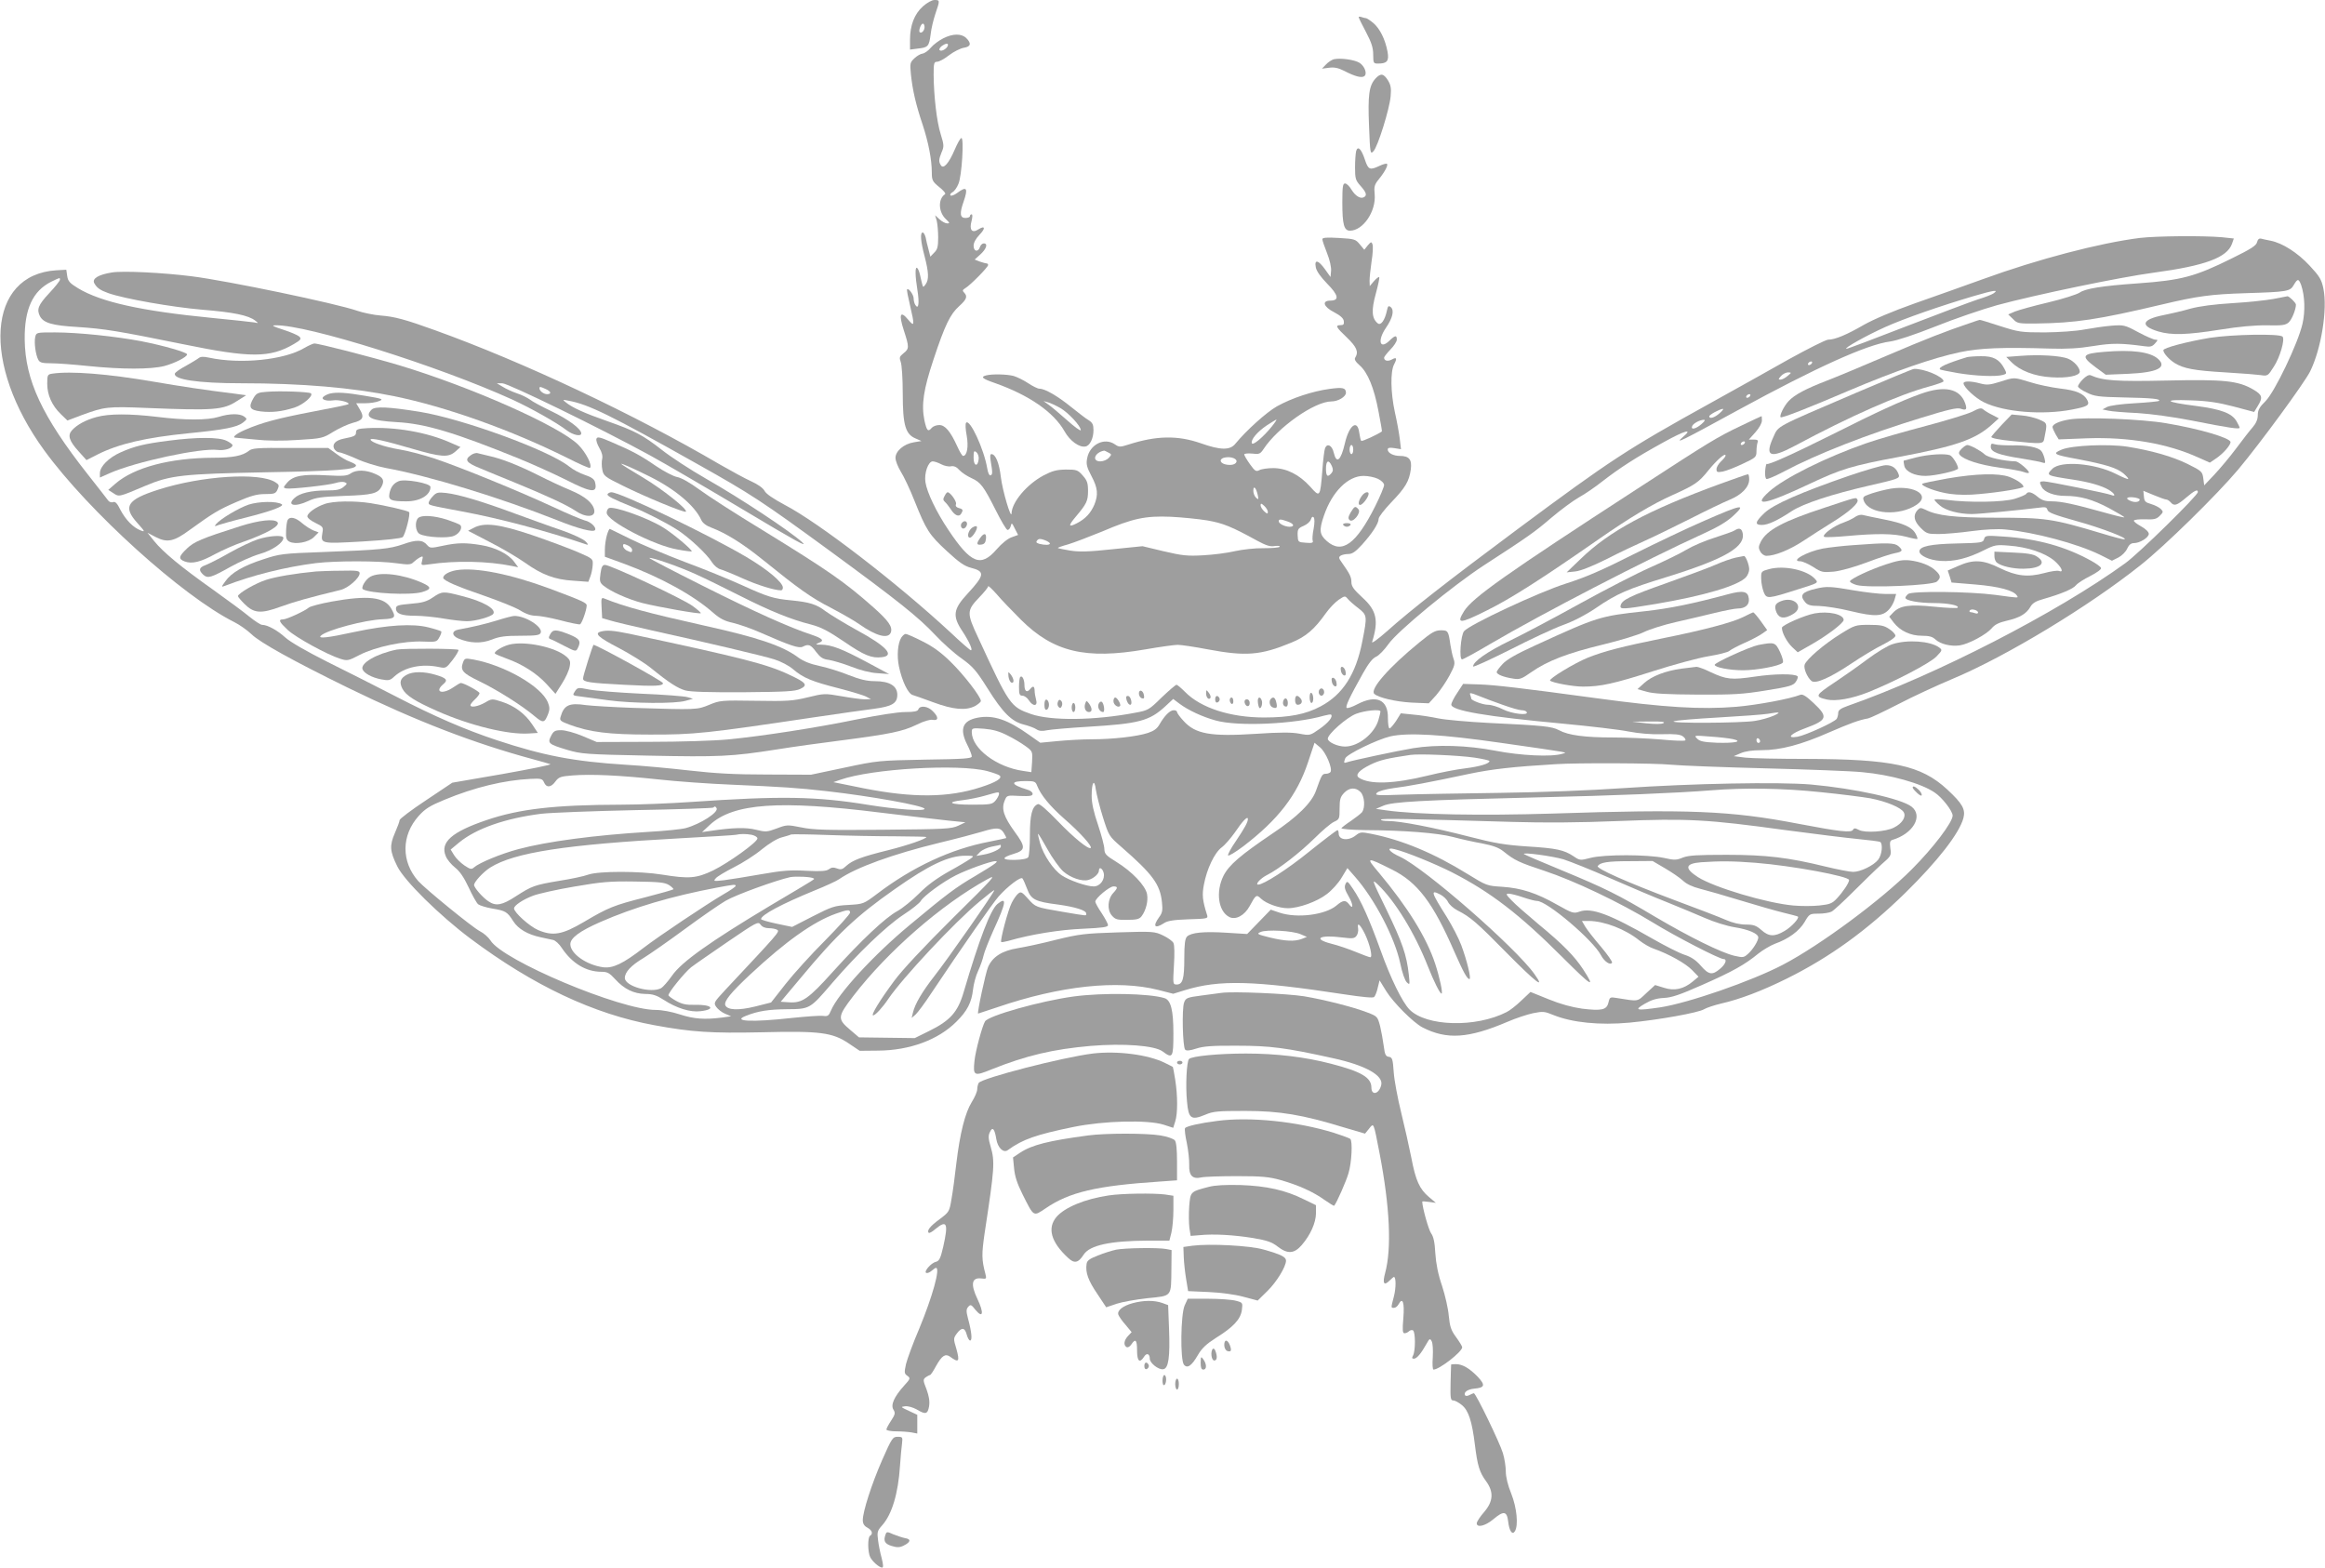 <?xml version="1.0" standalone="no"?>
<!DOCTYPE svg PUBLIC "-//W3C//DTD SVG 20010904//EN"
 "http://www.w3.org/TR/2001/REC-SVG-20010904/DTD/svg10.dtd">
<svg version="1.0" xmlns="http://www.w3.org/2000/svg"
 width="1280pt" height="863pt" viewBox="0 0 1280 863"
 preserveAspectRatio="xMidYMid meet">
<g transform="translate(0,863) scale(0.1,-0.1)"
fill="#9e9e9e" stroke="none">
<path d="M5081 8595 c-47 -42 -71 -105 -71 -183 l0 -55 46 6 c54 6 59 12 68
81 3 29 15 78 26 111 25 73 25 75 -5 75 -15 0 -41 -15 -64 -35z m9 -114 c0
-20 -17 -37 -27 -28 -7 8 7 47 18 47 5 0 9 -9 9 -19z"/>
<path d="M7480 8536 c0 -4 18 -41 40 -82 31 -59 40 -87 40 -125 0 -46 2 -49
26 -49 51 0 62 14 53 65 -13 69 -42 127 -78 158 -18 15 -36 27 -41 27 -5 0
-15 3 -24 6 -9 3 -16 3 -16 0z"/>
<path d="M5193 8419 c-24 -12 -55 -35 -69 -52 -14 -17 -35 -31 -45 -32 -11 -1
-31 -13 -45 -26 -24 -23 -25 -28 -19 -89 9 -86 27 -165 64 -275 32 -97 51
-193 51 -266 0 -41 4 -49 41 -79 23 -18 37 -35 32 -39 -40 -26 -37 -99 5 -138
21 -20 22 -23 7 -23 -10 0 -29 10 -43 23 l-24 22 9 -30 c4 -16 8 -58 8 -92 0
-51 -4 -67 -22 -84 l-21 -22 -10 39 c-6 21 -13 51 -16 67 -4 15 -11 27 -16 27
-15 0 -12 -48 10 -130 23 -89 25 -129 6 -155 -13 -18 -14 -18 -19 1 -3 10 -8
34 -12 51 -4 18 -11 35 -16 38 -12 8 -11 -44 2 -124 11 -69 6 -107 -11 -81 -6
8 -10 25 -10 37 0 20 -28 59 -36 50 -3 -2 5 -42 16 -88 26 -111 25 -121 -10
-79 -44 53 -53 30 -24 -59 30 -92 30 -101 -2 -126 -22 -18 -24 -23 -15 -48 6
-16 11 -94 11 -175 0 -172 15 -223 71 -246 l32 -14 -42 -7 c-55 -9 -101 -48
-101 -86 0 -15 13 -49 29 -75 16 -25 51 -98 76 -162 64 -160 80 -186 179 -277
66 -61 96 -82 132 -91 78 -20 75 -40 -18 -141 -81 -87 -86 -124 -29 -209 38
-58 58 -104 46 -104 -4 0 -55 44 -113 99 -296 274 -725 604 -911 701 -63 34
-104 61 -112 78 -9 16 -37 36 -75 53 -33 15 -110 57 -171 92 -473 277 -1082
564 -1568 739 -166 60 -223 75 -300 81 -38 3 -96 15 -128 26 -114 40 -713 165
-912 190 -157 20 -379 31 -439 21 -75 -12 -110 -34 -97 -59 14 -26 33 -39 78
-55 88 -31 351 -77 516 -91 173 -14 255 -31 292 -60 19 -15 19 -15 -5 -10 -14
2 -119 14 -235 25 -387 38 -609 87 -735 163 -46 28 -56 39 -60 68 l-5 34 -55
-3 c-381 -24 -414 -514 -66 -992 244 -335 760 -802 1046 -945 30 -15 72 -45
95 -67 46 -45 228 -146 530 -294 377 -184 694 -306 1020 -394 44 -12 87 -24
95 -27 8 -3 -110 -27 -262 -54 l-278 -48 -145 -97 c-80 -53 -145 -102 -145
-109 0 -7 -12 -39 -26 -71 -30 -69 -28 -100 13 -183 38 -79 233 -271 404 -399
347 -259 678 -415 1011 -476 205 -38 315 -45 592 -39 320 8 389 -1 478 -61
l61 -41 101 1 c173 1 331 59 431 159 60 59 84 106 92 178 3 28 15 75 28 102
13 28 26 66 30 85 4 19 29 82 55 140 70 152 75 187 21 143 -38 -32 -99 -191
-186 -486 -32 -109 -74 -156 -190 -213 l-79 -39 -153 2 -154 2 -48 41 c-72 61
-71 72 17 187 189 246 487 505 737 642 56 31 42 15 -191 -215 -157 -156 -277
-284 -321 -344 -78 -105 -130 -190 -116 -190 12 0 53 45 83 90 77 114 364 422
503 537 43 36 79 64 81 62 4 -6 -258 -382 -331 -474 -66 -85 -106 -152 -117
-200 l-7 -29 22 19 c12 11 52 65 88 120 165 247 336 493 369 530 51 57 121
110 131 99 4 -5 16 -31 26 -58 21 -58 44 -70 171 -86 94 -13 154 -32 154 -49
0 -14 13 -15 -129 9 -152 26 -149 25 -192 73 -33 37 -39 40 -54 27 -9 -7 -25
-30 -35 -50 -20 -38 -65 -208 -58 -216 2 -2 20 1 39 6 123 36 286 62 412 67
108 5 137 9 137 20 0 7 -16 37 -35 66 -19 28 -35 57 -35 63 0 19 78 84 100 84
25 0 25 -8 -1 -36 -31 -33 -35 -93 -8 -124 19 -22 29 -25 85 -24 51 0 67 4 79
20 24 32 37 84 30 121 -8 47 -84 126 -169 178 -57 35 -65 44 -66 70 0 17 -16
77 -35 134 -24 70 -35 120 -35 159 0 76 15 98 23 35 4 -26 21 -95 39 -152 33
-104 33 -104 103 -165 171 -149 212 -205 222 -303 5 -45 2 -59 -16 -83 -36
-50 -24 -65 26 -33 20 14 54 19 136 22 106 3 109 4 102 25 -25 79 -28 109 -17
166 16 86 58 175 98 205 19 14 51 52 73 83 43 64 71 92 71 73 0 -17 -16 -47
-67 -123 -25 -36 -44 -71 -42 -77 2 -6 40 17 84 50 191 146 296 281 356 462
l36 108 31 -26 c31 -26 69 -115 57 -135 -3 -5 -15 -10 -26 -10 -20 0 -23 -6
-54 -93 -23 -66 -103 -145 -240 -236 -176 -119 -239 -173 -269 -232 -44 -88
-29 -196 31 -227 35 -19 85 8 113 60 34 63 37 65 63 40 29 -27 99 -52 147 -52
60 0 161 36 215 78 28 21 64 61 81 90 l32 53 42 -48 c108 -123 219 -335 249
-477 10 -50 26 -95 36 -104 17 -16 17 -14 11 43 -12 108 -36 177 -122 355 -83
170 -84 174 -48 140 95 -91 203 -267 275 -450 32 -81 66 -150 75 -150 9 0 -10
89 -35 165 -48 145 -152 312 -310 501 -74 87 -70 88 72 17 141 -70 226 -182
344 -453 49 -111 70 -150 83 -150 11 0 -14 103 -45 186 -14 38 -50 107 -79
154 -89 141 -92 154 -36 125 17 -9 36 -27 42 -41 7 -14 30 -35 52 -46 71 -36
107 -67 272 -235 162 -164 214 -203 152 -116 -102 145 -605 584 -740 646 -61
27 -80 55 -30 42 63 -15 224 -81 315 -127 213 -109 372 -231 609 -468 162
-162 185 -176 114 -67 -47 72 -111 138 -246 249 -63 53 -131 112 -149 132 -31
32 -32 36 -15 36 12 0 47 -9 79 -20 32 -11 67 -20 77 -20 55 0 309 -216 352
-299 18 -34 51 -57 61 -41 3 5 -25 45 -62 89 -37 43 -76 93 -86 110 l-18 31
38 0 c86 -1 201 -45 279 -108 22 -17 57 -38 79 -45 82 -29 174 -80 210 -117
l36 -37 -31 -26 c-50 -42 -102 -54 -159 -35 l-49 15 -48 -44 c-52 -49 -40 -47
-165 -27 -35 6 -37 4 -44 -25 -9 -41 -37 -47 -145 -34 -56 8 -119 25 -185 52
l-99 40 -51 -48 c-28 -27 -64 -55 -81 -63 -170 -87 -442 -79 -534 14 -40 41
-104 171 -160 328 -63 174 -107 272 -151 336 -30 45 -33 46 -42 26 -7 -16 -3
-31 18 -67 26 -45 27 -78 1 -42 -18 23 -33 22 -68 -8 -62 -52 -218 -72 -315
-39 l-47 16 -65 -67 -65 -67 -113 7 c-126 8 -195 1 -218 -21 -11 -12 -15 -40
-15 -120 0 -114 -9 -144 -42 -144 -21 0 -21 3 -15 106 4 62 3 113 -3 123 -5
10 -31 29 -57 41 -46 22 -55 23 -248 17 -184 -6 -211 -9 -342 -41 -78 -20
-172 -40 -210 -46 -86 -14 -138 -47 -163 -103 -14 -32 -62 -257 -55 -257 1 0
48 16 106 35 346 118 662 152 886 95 l82 -21 65 20 c189 58 378 53 876 -23 98
-15 159 -21 165 -15 6 6 15 28 20 51 l10 41 37 -60 c40 -64 148 -172 199 -199
134 -69 254 -61 469 31 44 19 107 40 140 47 54 11 64 10 112 -10 104 -42 255
-57 418 -42 161 15 382 55 412 74 13 8 55 22 93 31 105 24 226 70 365 139 235
117 437 263 649 470 179 176 296 326 320 411 13 49 -4 80 -89 159 -144 133
-302 167 -779 168 -146 0 -295 3 -331 7 l-65 8 37 16 c25 11 64 17 116 17 104
0 218 30 372 98 116 50 164 68 215 77 11 2 85 37 165 78 80 42 217 105 305
142 290 122 744 396 1030 624 134 106 421 388 537 526 123 147 364 476 396
540 61 123 97 343 73 457 -10 49 -21 67 -76 126 -66 71 -149 124 -215 137 -19
3 -42 9 -51 11 -11 3 -19 -3 -23 -19 -4 -19 -34 -38 -138 -89 -203 -101 -279
-121 -518 -138 -200 -14 -290 -29 -321 -51 -15 -10 -93 -35 -173 -54 -81 -19
-163 -42 -183 -50 l-37 -16 26 -25 c24 -25 30 -26 129 -25 215 3 338 21 693
105 194 46 268 56 461 62 229 7 243 10 263 45 21 36 27 36 41 -1 20 -60 23
-143 7 -213 -25 -108 -152 -373 -203 -425 -34 -33 -43 -50 -43 -77 0 -23 -9
-45 -28 -67 -16 -18 -57 -71 -92 -118 -35 -47 -89 -111 -120 -144 l-55 -58 -5
38 c-5 37 -8 41 -87 80 -83 41 -199 74 -332 95 -106 16 -305 7 -360 -16 -55
-23 -47 -28 95 -54 150 -29 207 -47 244 -77 17 -15 29 -28 26 -31 -2 -2 -32
10 -67 28 -117 59 -304 74 -350 28 -36 -36 -34 -37 111 -59 93 -14 161 -34
200 -57 32 -19 42 -40 13 -28 -25 10 -343 74 -370 75 -26 0 -27 -3 -12 -32 15
-28 69 -48 128 -48 82 0 151 -19 243 -68 48 -26 85 -48 83 -50 -2 -2 -52 10
-112 27 -162 45 -233 61 -287 61 -37 0 -55 6 -78 25 -31 26 -53 32 -63 16 -3
-5 -31 -17 -63 -27 -63 -19 -252 -22 -374 -6 -38 4 -68 5 -68 1 0 -4 13 -18
30 -32 32 -28 106 -47 176 -47 40 0 266 22 370 35 34 5 42 3 46 -12 4 -15 40
-28 161 -62 135 -37 293 -98 261 -100 -6 -1 -63 14 -125 33 -271 81 -305 86
-586 86 -221 0 -319 11 -383 44 -26 12 -30 12 -44 -3 -25 -28 -19 -60 18 -97
32 -32 39 -34 98 -34 35 0 118 7 183 16 73 10 145 13 185 9 161 -15 396 -78
521 -139 l66 -33 36 18 c19 10 41 32 48 49 10 21 21 30 37 30 33 0 82 31 82
51 0 10 -18 28 -42 41 -24 13 -42 27 -40 32 1 5 29 8 61 7 50 -2 63 1 81 19
20 20 21 23 6 38 -9 9 -33 21 -53 27 -32 9 -38 15 -40 42 l-3 31 58 -24 c31
-13 62 -24 68 -24 6 0 17 -7 24 -15 19 -23 35 -18 85 25 46 39 65 49 65 31 0
-19 -327 -340 -400 -392 -375 -272 -1042 -615 -1527 -785 -40 -14 -53 -24 -53
-39 0 -11 -4 -25 -8 -32 -11 -18 -171 -91 -216 -99 -65 -11 -39 17 43 47 122
45 127 62 46 138 -40 38 -61 51 -73 46 -59 -23 -237 -56 -352 -66 -194 -16
-396 -4 -770 47 -420 57 -560 73 -645 76 l-90 3 -32 -49 c-18 -26 -33 -56 -33
-65 0 -33 193 -66 615 -105 149 -14 311 -33 360 -43 58 -11 124 -17 185 -15
71 2 100 -1 115 -12 11 -8 17 -18 13 -22 -4 -4 -65 -2 -135 5 -71 6 -189 11
-263 11 -154 0 -246 12 -297 40 -39 21 -89 26 -386 40 -114 6 -239 17 -278 25
-38 8 -101 18 -139 21 l-68 7 -26 -42 c-15 -22 -31 -41 -36 -41 -5 0 -9 25 -9
56 2 102 -63 132 -168 77 -28 -15 -55 -24 -59 -20 -8 8 15 57 90 191 31 55 53
83 73 91 15 7 45 38 67 69 47 69 355 323 526 434 242 157 278 182 370 261 52
44 121 95 153 113 33 18 91 58 130 89 93 72 182 130 335 214 121 67 165 78
107 29 -50 -43 -8 -22 303 148 435 237 712 362 838 378 37 5 131 36 250 83
104 42 257 94 339 117 210 57 681 155 863 179 282 38 403 83 430 159 l10 29
-66 7 c-104 9 -359 7 -452 -4 -222 -28 -562 -117 -864 -227 -100 -36 -268 -96
-374 -133 -124 -44 -225 -87 -282 -119 -93 -54 -158 -81 -195 -81 -13 0 -110
-49 -217 -108 -106 -60 -301 -169 -433 -242 -457 -253 -547 -312 -1060 -693
-383 -285 -587 -444 -720 -563 -50 -44 -85 -69 -81 -58 37 118 25 173 -53 244
-48 44 -61 62 -61 85 0 28 -8 45 -54 110 -16 22 -17 28 -5 36 8 5 27 9 42 9
22 0 40 13 75 51 56 62 92 117 92 143 0 10 31 50 69 90 78 81 99 116 108 182
7 54 -9 74 -60 74 -35 0 -67 16 -67 35 0 10 9 12 36 8 l37 -6 -7 59 c-4 32
-16 98 -27 146 -23 107 -25 222 -4 262 18 34 14 42 -14 26 -22 -11 -41 -6 -41
11 0 5 16 25 35 45 19 19 35 44 35 54 0 26 -9 25 -41 -6 -53 -51 -67 1 -19 71
37 54 47 96 27 114 -13 10 -16 7 -22 -21 -11 -51 -33 -82 -50 -68 -33 27 -36
71 -11 162 13 48 22 89 19 92 -3 3 -16 -7 -29 -22 l-23 -27 -1 30 c0 17 5 64
11 106 7 42 9 84 5 94 -5 15 -8 15 -26 -6 l-19 -24 -25 30 c-23 28 -29 30
-115 35 -68 4 -91 2 -91 -7 0 -7 12 -42 26 -77 15 -37 24 -78 22 -98 l-3 -33
-30 42 c-37 52 -60 57 -51 11 4 -21 27 -53 62 -89 63 -64 69 -93 19 -94 -50 0
-39 -34 20 -64 34 -18 51 -33 53 -48 3 -18 -2 -23 -17 -23 -32 0 -26 -11 34
-68 54 -52 66 -79 46 -111 -6 -9 1 -22 24 -42 45 -39 80 -125 104 -253 12 -60
20 -110 19 -111 -23 -17 -110 -57 -114 -52 -3 3 -8 24 -11 46 -10 75 -56 40
-79 -60 -22 -95 -46 -115 -61 -52 -9 41 -36 55 -48 26 -4 -10 -11 -65 -15
-123 -12 -149 -13 -150 -67 -89 -60 66 -129 101 -202 102 -31 0 -66 -5 -77
-11 -19 -10 -25 -6 -53 33 -17 24 -31 48 -31 53 0 5 19 7 43 5 39 -5 45 -2 62
23 79 121 282 264 375 264 37 0 80 26 80 48 -1 27 -17 31 -90 21 -95 -13 -207
-50 -290 -96 -58 -33 -168 -132 -228 -205 -30 -38 -82 -37 -192 2 -127 44
-243 42 -396 -7 -47 -15 -53 -15 -75 0 -58 41 -140 1 -154 -77 -6 -31 -2 -48
24 -97 35 -66 38 -102 16 -157 -20 -47 -50 -79 -97 -103 -47 -24 -48 -14 -5
37 59 70 67 86 67 141 0 44 -5 58 -29 85 -27 31 -34 33 -93 33 -52 -1 -74 -7
-124 -33 -91 -49 -172 -145 -175 -207 -1 -41 -50 123 -59 199 -9 77 -29 126
-52 126 -7 0 -8 -13 -4 -37 11 -66 11 -76 -1 -80 -6 -2 -14 13 -18 39 -18 106
-95 272 -116 251 -5 -5 -4 -34 3 -71 11 -61 2 -112 -20 -112 -5 0 -19 24 -32
53 -38 83 -67 117 -99 117 -16 0 -34 -7 -41 -15 -21 -25 -28 -17 -41 42 -17
86 -5 168 50 333 63 190 92 250 141 294 42 38 48 54 28 75 -11 11 -9 15 7 25
26 15 125 115 125 127 0 5 -4 9 -9 9 -5 0 -22 5 -37 10 l-28 11 32 29 c33 30
42 60 18 60 -8 0 -18 -9 -21 -20 -10 -30 -35 -25 -35 7 0 17 12 39 32 60 35
36 32 54 -6 30 -35 -23 -51 -2 -37 47 5 22 6 36 0 36 -5 0 -9 -4 -9 -10 0 -5
-11 -10 -25 -10 -30 0 -33 25 -10 90 26 75 17 87 -35 48 -16 -12 -33 -18 -37
-14 -4 4 0 12 11 18 10 5 25 26 33 47 18 42 31 251 16 251 -6 0 -22 -29 -37
-64 -32 -75 -62 -109 -76 -86 -13 20 -12 32 4 72 14 31 13 41 -5 99 -22 69
-38 210 -39 327 0 64 2 72 19 72 11 0 41 16 66 36 26 20 63 38 81 41 39 6 43
24 14 53 -26 26 -74 26 -127 -1z m25 -41 c-6 -17 -36 -34 -45 -24 -4 4 1 14
11 22 24 17 39 18 34 2z m-4888 -1288 c0 -6 -27 -40 -60 -75 -60 -64 -69 -89
-50 -126 20 -37 68 -51 204 -59 151 -10 220 -21 584 -95 371 -76 478 -76 610
1 39 23 42 28 30 41 -9 8 -48 25 -89 38 -56 18 -67 24 -43 24 171 5 898 -224
1305 -409 102 -47 243 -126 299 -169 34 -26 80 -36 80 -17 0 25 -72 78 -166
123 -50 24 -103 52 -116 63 -14 10 -47 27 -73 35 -26 9 -61 25 -78 36 l-32 19
30 0 c33 0 541 -248 810 -395 88 -48 324 -186 525 -306 281 -168 353 -208 315
-173 -67 61 -336 239 -527 348 -86 49 -196 121 -244 159 -105 82 -148 105
-302 159 -121 42 -192 74 -227 103 -19 15 -19 16 15 9 110 -20 232 -80 710
-349 296 -166 354 -204 729 -478 374 -274 486 -363 579 -462 41 -44 107 -103
146 -130 62 -45 80 -65 143 -165 83 -133 133 -183 200 -199 27 -7 57 -18 69
-26 15 -10 32 -11 60 -5 21 4 122 13 224 19 282 17 338 32 426 113 l43 40 33
-25 c49 -37 127 -73 199 -93 122 -35 436 -21 598 26 19 5 37 8 39 6 12 -12
-15 -45 -62 -78 -54 -38 -54 -38 -113 -27 -43 8 -106 8 -240 -1 -249 -16 -332
-1 -397 71 -20 21 -36 44 -36 49 0 6 -8 10 -18 10 -21 0 -50 -29 -78 -77 -13
-24 -31 -37 -64 -48 -61 -20 -194 -35 -310 -35 -52 0 -137 -5 -189 -10 l-94
-9 -61 43 c-119 85 -197 111 -283 95 -84 -16 -102 -62 -58 -149 14 -27 25 -56
25 -64 0 -12 -43 -15 -257 -18 -253 -5 -261 -5 -443 -44 l-185 -39 -240 1
c-180 0 -288 6 -428 22 -104 12 -264 27 -355 32 -283 18 -450 50 -707 135
-175 58 -344 131 -560 243 -99 51 -265 135 -370 187 -121 61 -206 110 -235
136 -43 39 -97 69 -127 69 -8 0 -39 20 -70 45 -30 25 -121 92 -202 150 -175
124 -273 205 -323 267 l-36 45 46 -24 c63 -32 99 -25 187 40 126 91 156 110
258 154 79 34 111 43 157 43 51 0 58 3 68 25 10 22 9 27 -12 40 -86 56 -405
36 -645 -41 -172 -55 -196 -93 -115 -183 43 -48 44 -51 18 -41 -41 16 -82 58
-111 113 -17 35 -28 47 -40 43 -8 -4 -21 0 -27 8 -6 8 -57 74 -114 146 -251
319 -343 517 -346 740 -2 168 44 268 146 319 50 24 48 24 48 11z m10647 -74
c-9 -7 -50 -23 -90 -35 -39 -13 -215 -79 -391 -147 -175 -68 -323 -124 -330
-124 -21 0 109 73 214 120 105 47 300 115 486 170 113 33 138 36 111 16z
m-1002 -386 c-3 -5 -11 -10 -16 -10 -6 0 -7 5 -4 10 3 6 11 10 16 10 6 0 7 -4
4 -10z m-134 -70 c-13 -11 -30 -20 -39 -20 -13 0 -12 3 3 20 10 11 28 20 39
20 20 -1 20 -1 -3 -20z m-6836 -72 c29 -13 33 -28 7 -28 -19 0 -42 18 -42 32
0 11 4 10 35 -4z m6630 -38 c-3 -5 -11 -10 -16 -10 -6 0 -7 5 -4 10 3 6 11 10
16 10 6 0 7 -4 4 -10z m-168 -95 c-28 -25 -57 -33 -57 -17 0 9 58 40 75 41 6
0 -3 -11 -18 -24z m-2466 -74 c-46 -57 -104 -106 -109 -91 -7 19 29 62 82 98
27 17 50 32 53 32 3 0 -9 -18 -26 -39z m2366 14 c-31 -27 -60 -33 -51 -11 6
15 41 34 64 35 10 0 5 -8 -13 -24z m-1917 -140 c0 -14 -4 -25 -10 -25 -5 0
-10 11 -10 25 0 14 5 25 10 25 6 0 10 -11 10 -25z m-2062 -53 c-5 -45 -28 -38
-28 8 0 37 2 41 16 30 8 -7 14 -25 12 -38z m713 37 c20 -10 20 -11 3 -30 -9
-10 -30 -19 -46 -19 -49 0 -32 49 20 59 2 1 12 -4 23 -10z m706 -52 c-5 -15
-32 -21 -63 -13 -33 9 -31 34 4 38 33 5 65 -9 59 -25z m-1625 -13 c17 -9 41
-14 54 -11 16 3 31 -4 46 -21 13 -14 42 -33 66 -44 51 -23 67 -44 134 -177 29
-58 58 -107 64 -108 6 -2 14 6 18 19 5 22 7 21 23 -12 l18 -35 -36 -13 c-21
-7 -55 -35 -82 -66 -87 -101 -142 -79 -266 107 -66 98 -118 207 -126 262 -8
49 15 115 40 115 9 0 30 -7 47 -16z m2150 -9 c8 -19 8 -28 -2 -40 -21 -25 -30
-17 -30 25 0 45 15 52 32 15z m254 -71 c20 -10 34 -24 34 -34 0 -10 -22 -63
-49 -117 -105 -209 -183 -265 -266 -192 -41 36 -44 60 -16 141 45 131 132 218
218 218 25 0 60 -7 79 -16z m-662 -88 c6 -26 5 -28 -8 -17 -9 8 -16 25 -16 39
0 32 15 18 24 -22z m4856 -26 c0 -13 -24 -18 -47 -9 -35 13 -27 25 12 21 19
-2 35 -8 35 -12z m-4800 -68 c0 -12 -4 -12 -20 3 -11 10 -20 25 -20 33 0 12 4
12 20 -3 11 -10 20 -25 20 -33z m-334 -47 c87 -15 134 -34 274 -111 50 -27 73
-35 98 -30 18 2 30 1 27 -4 -3 -5 -42 -8 -88 -8 -45 1 -116 -7 -157 -16 -41
-10 -120 -20 -175 -23 -87 -5 -116 -2 -218 22 l-117 28 -168 -17 c-129 -14
-181 -15 -231 -7 -35 6 -65 12 -67 14 -2 2 23 11 56 20 33 10 117 42 188 71
168 72 237 87 378 81 61 -3 151 -12 200 -20z m586 -46 c-6 -29 -8 -59 -5 -66
4 -11 -4 -14 -38 -11 -43 3 -43 4 -45 41 -1 34 3 39 33 52 19 8 37 24 40 36 4
12 9 17 15 11 6 -6 6 -30 0 -63z m-143 40 c35 -12 41 -29 10 -29 -25 0 -59 17
-59 30 0 13 10 13 49 -1z m-1309 -121 c0 -9 -26 -10 -58 -2 -17 5 -20 10 -12
19 8 10 18 10 40 2 17 -6 30 -15 30 -19z m-159 -420 c179 -178 356 -220 685
-163 80 14 160 25 178 25 18 0 93 -11 166 -25 208 -39 290 -33 459 37 81 33
127 73 191 163 19 27 51 60 70 73 33 22 35 23 50 5 8 -10 34 -33 58 -51 49
-39 50 -42 22 -183 -35 -180 -107 -293 -230 -358 -80 -43 -171 -61 -311 -61
-186 0 -349 53 -435 141 -21 21 -42 39 -47 39 -5 0 -42 -32 -82 -70 -69 -68
-74 -71 -146 -84 -226 -43 -462 -45 -573 -7 -113 40 -119 48 -291 421 -64 136
-63 149 6 221 27 28 49 55 49 61 0 6 21 -14 47 -43 25 -30 86 -93 134 -141z
m2654 -469 c44 -16 90 -29 102 -29 12 0 25 -4 28 -10 13 -21 -82 -10 -131 15
-27 14 -64 25 -82 25 -29 0 -92 24 -92 34 0 3 -3 12 -6 21 -5 13 2 12 47 -6
30 -12 90 -35 134 -50z m-675 -36 c0 -5 -5 -25 -11 -46 -21 -75 -110 -147
-184 -147 -42 0 -95 25 -95 43 0 26 104 117 155 137 50 19 135 27 135 13z
m2165 -23 c-23 -10 -70 -24 -105 -29 -75 -12 -475 -14 -445 -2 11 5 121 14
245 21 124 7 245 16 270 20 71 12 78 10 35 -10z m-607 -41 c-11 -6 -45 -6 -95
-1 l-78 9 95 1 c67 1 90 -2 78 -9z m-3613 -67 c33 -16 78 -43 100 -59 40 -29
40 -30 37 -87 l-4 -57 -46 7 c-146 21 -281 123 -282 213 0 23 2 24 68 19 48
-4 84 -14 127 -36z m2721 -42 c397 -57 364 -51 334 -60 -58 -18 -228 -10 -367
17 -155 30 -323 35 -453 14 -80 -13 -343 -69 -366 -78 -16 -6 -17 -2 -8 22 9
23 176 104 248 121 98 22 285 11 612 -36z m1274 21 c58 -13 12 -23 -89 -20
-72 3 -94 8 -108 23 -18 18 -16 18 72 11 50 -3 106 -10 125 -14z m150 -12 c0
-5 -4 -9 -10 -9 -5 0 -10 7 -10 16 0 8 5 12 10 9 6 -3 10 -10 10 -16z m-1572
-90 c45 -7 82 -15 82 -19 0 -14 -54 -30 -133 -40 -45 -5 -138 -23 -207 -40
-188 -46 -319 -50 -378 -12 -23 15 -1 41 62 72 53 26 93 35 221 54 48 7 263
-2 353 -15z m1082 -39 c52 -5 286 -14 520 -20 234 -6 473 -15 532 -21 156 -14
324 -61 399 -112 41 -27 99 -102 99 -127 0 -37 -107 -178 -225 -296 -168 -169
-503 -417 -709 -525 -174 -91 -521 -211 -677 -235 -132 -19 -146 -16 -84 20
36 21 65 30 105 32 43 2 88 17 212 72 168 74 235 112 308 172 25 20 66 44 91
54 76 27 135 71 164 120 26 45 28 46 77 46 27 0 59 5 71 11 12 6 67 57 122
112 56 56 125 123 154 149 52 45 54 48 48 88 -4 33 -2 42 11 46 115 34 171
132 106 183 -57 44 -311 100 -554 122 -178 15 -655 6 -1035 -20 -173 -12 -448
-23 -680 -26 -214 -3 -457 -7 -540 -10 -136 -5 -148 -4 -134 11 10 9 47 19 90
25 80 10 194 31 419 79 125 26 240 39 475 53 120 8 548 6 635 -3z m-3765 -35
c33 -9 64 -20 69 -25 15 -15 -21 -37 -105 -64 -178 -58 -374 -59 -643 -6
l-168 34 38 13 c172 61 652 89 809 48z m-1810 -46 c99 -11 281 -24 405 -29
276 -12 358 -17 525 -36 238 -27 535 -80 535 -97 0 -14 -155 -3 -310 22 -287
47 -481 50 -975 16 -115 -8 -289 -15 -385 -15 -365 -1 -560 -23 -742 -85 -191
-65 -256 -122 -224 -198 7 -19 31 -47 51 -63 26 -20 49 -54 75 -109 20 -44 44
-86 52 -93 9 -7 44 -18 79 -24 73 -12 82 -18 115 -70 27 -42 79 -73 151 -88
26 -6 57 -12 69 -15 12 -3 33 -22 47 -44 57 -85 133 -131 219 -131 32 0 44 -7
75 -41 49 -54 102 -80 166 -81 41 0 63 -8 102 -33 69 -45 145 -69 201 -62 88
10 64 38 -32 35 -47 -1 -69 4 -102 22 -23 13 -42 27 -42 31 0 16 90 126 125
154 22 17 114 80 204 142 157 107 165 111 178 93 9 -13 26 -20 46 -20 18 0 38
-4 46 -9 15 -10 8 -17 -288 -333 -61 -66 -63 -69 -48 -91 9 -13 30 -30 49 -38
l33 -14 -50 -7 c-96 -12 -154 -8 -231 17 -46 15 -100 25 -134 25 -195 0 -844
273 -910 383 -11 17 -37 40 -59 51 -42 22 -298 231 -338 275 -95 107 -94 252
2 359 36 40 62 56 142 89 166 69 330 108 473 115 59 3 66 1 75 -19 13 -31 39
-29 63 5 18 24 29 28 94 33 100 8 259 1 473 -22z m2085 -35 c20 -51 71 -113
152 -184 84 -73 152 -149 143 -158 -11 -11 -94 56 -182 148 -61 63 -100 97
-109 93 -32 -12 -44 -60 -44 -170 0 -59 -4 -114 -9 -122 -5 -8 -31 -14 -74
-15 -73 -1 -76 12 -7 33 67 20 68 38 6 122 -60 83 -74 126 -55 171 12 30 12
30 83 26 57 -2 71 0 71 12 0 8 -13 19 -30 23 -92 28 -96 47 -9 47 49 0 55 -2
64 -26z m1780 -34 c23 -23 27 -87 8 -112 -7 -8 -34 -29 -60 -47 -26 -17 -49
-35 -53 -40 -3 -5 53 -10 132 -11 213 -1 401 -16 483 -38 41 -11 112 -27 158
-35 61 -12 93 -23 119 -44 62 -50 86 -61 225 -107 166 -55 416 -174 598 -285
127 -78 366 -201 389 -201 21 0 11 -29 -20 -54 -42 -36 -62 -33 -106 18 -27
31 -53 48 -90 60 -28 9 -107 49 -175 88 -237 136 -337 173 -403 149 -32 -11
-38 -9 -122 38 -114 65 -198 92 -303 99 -83 5 -86 6 -190 70 -184 114 -360
188 -533 222 -52 10 -59 10 -83 -9 -40 -32 -94 -26 -94 10 0 10 -3 19 -7 19
-5 -1 -75 -54 -156 -119 -121 -98 -251 -181 -280 -181 -19 0 12 34 47 52 65
32 184 125 264 204 40 40 87 80 105 89 31 14 32 17 32 74 0 49 4 64 24 85 29
31 64 33 91 6z m2533 -1 c111 -11 234 -27 274 -34 88 -17 170 -51 184 -77 14
-25 -9 -62 -54 -84 -43 -23 -160 -31 -193 -13 -21 11 -27 11 -33 0 -11 -16
-70 -10 -301 34 -373 72 -604 81 -1355 56 -392 -12 -746 -6 -915 18 l-55 8 40
17 c49 22 209 31 840 46 440 10 774 24 965 39 180 15 395 12 603 -10z m-4523
-11 c-1 -7 -9 -23 -19 -35 -18 -21 -27 -23 -130 -23 -121 0 -148 14 -50 25 34
4 89 15 123 25 77 22 76 22 76 8z m-650 -102 c157 -19 326 -39 375 -44 l90 -9
-40 -19 c-37 -17 -69 -19 -413 -22 -311 -3 -385 -1 -451 13 -76 15 -80 15
-135 -6 -54 -20 -61 -20 -114 -7 -55 14 -129 12 -255 -7 l-42 -6 43 40 c129
119 382 137 942 67z m-905 25 c13 -22 -87 -87 -170 -110 -22 -6 -116 -16 -210
-21 -291 -18 -552 -52 -712 -95 -94 -25 -215 -75 -243 -100 -14 -13 -21 -11
-54 11 -20 14 -46 39 -56 56 l-19 31 47 39 c94 77 254 133 452 158 52 6 285
15 518 20 233 4 426 11 429 14 8 8 11 8 18 -3z m4386 -76 c168 -5 367 -4 580
5 382 15 489 9 919 -50 157 -21 336 -43 398 -49 62 -6 117 -13 123 -16 16 -11
10 -71 -11 -98 -25 -32 -97 -67 -138 -67 -17 0 -85 13 -151 29 -204 50 -326
65 -546 65 -161 0 -208 -3 -240 -15 -36 -15 -47 -15 -105 -2 -89 19 -327 20
-404 0 -57 -15 -59 -14 -93 9 -53 35 -93 44 -254 54 -121 8 -177 17 -321 54
-197 51 -380 86 -445 86 -24 0 -42 3 -40 8 5 7 150 4 728 -13z m-2805 -60 c9
-14 15 -27 13 -29 -2 -1 -44 -10 -94 -20 -209 -40 -420 -138 -615 -286 -76
-57 -76 -57 -159 -62 -77 -4 -91 -9 -197 -63 l-113 -58 -86 18 c-47 10 -85 21
-85 25 0 23 113 83 293 157 62 25 123 53 137 63 92 64 296 138 551 200 96 23
201 51 234 61 82 25 102 24 121 -6z m-1387 -11 c17 -4 31 -12 31 -20 0 -20
-157 -133 -244 -176 -92 -44 -133 -47 -281 -23 -122 20 -349 20 -406 0 -24 -9
-95 -24 -159 -34 -137 -23 -151 -28 -241 -86 -75 -49 -109 -55 -150 -27 -31
20 -79 75 -79 90 0 17 51 72 89 96 132 83 419 127 1046 161 160 9 297 17 305
19 26 6 57 6 89 0z m789 -8 c94 -1 172 -2 172 -4 0 -10 -101 -45 -208 -72
-150 -37 -199 -56 -233 -87 -21 -20 -30 -22 -51 -14 -19 7 -31 6 -44 -4 -15
-11 -42 -13 -124 -9 -86 5 -131 2 -250 -19 -80 -14 -172 -29 -205 -33 -56 -6
-59 -6 -45 10 7 10 53 37 100 61 48 24 117 68 154 99 41 33 85 60 110 66 22 6
46 13 51 16 6 2 98 1 205 -3 107 -4 273 -7 368 -7z m839 -72 c26 -47 65 -101
85 -120 40 -36 106 -59 141 -48 29 8 57 34 57 51 0 23 19 14 26 -12 9 -36 -19
-75 -55 -75 -39 0 -134 33 -176 61 -46 31 -100 111 -119 177 -8 28 -13 52 -11
52 2 0 26 -39 52 -86z m-257 16 c0 -14 -49 -37 -95 -45 l-40 -7 20 21 c12 12
41 25 65 30 25 5 46 9 48 10 1 1 2 -3 2 -9z m3098 -71 c37 -12 153 -58 257
-104 105 -46 246 -106 315 -133 69 -28 163 -67 209 -87 48 -21 118 -43 162
-50 76 -12 129 -35 129 -56 0 -18 -28 -64 -54 -88 -25 -23 -29 -24 -77 -13
-73 17 -249 104 -437 215 -207 123 -271 155 -517 257 -110 45 -202 85 -205 88
-12 12 157 -11 218 -29z m-3263 5 c-11 -8 -65 -41 -120 -71 -69 -39 -121 -77
-166 -123 -37 -37 -90 -80 -119 -96 -66 -36 -196 -158 -354 -333 -135 -150
-169 -174 -242 -169 l-46 3 109 130 c201 242 309 343 519 490 190 134 297 184
389 184 47 0 49 -1 30 -15z m130 -30 c-11 -9 -58 -38 -105 -66 -108 -63 -157
-100 -360 -269 -199 -165 -396 -379 -435 -472 -12 -29 -18 -33 -42 -30 -16 3
-93 -3 -172 -11 -224 -25 -335 -19 -253 12 65 26 124 35 224 36 128 1 126 0
252 147 138 160 292 308 388 372 48 31 92 66 98 78 15 26 120 104 192 140 61
31 194 79 218 78 11 0 10 -4 -5 -15z m3691 -24 c38 -22 83 -53 99 -68 20 -19
52 -34 95 -45 36 -9 137 -38 225 -65 88 -27 194 -57 235 -67 41 -10 76 -19 78
-21 10 -8 -36 -58 -73 -79 -55 -33 -87 -32 -128 5 -29 25 -43 30 -86 30 -32 0
-71 9 -108 25 -31 14 -161 64 -288 111 -255 96 -427 172 -419 186 13 20 54 27
175 27 l127 1 68 -40z m500 30 c200 -16 514 -74 514 -95 0 -15 -34 -66 -68
-102 -25 -27 -39 -32 -96 -38 -36 -4 -101 -4 -144 0 -145 13 -434 99 -524 156
-76 49 -71 75 17 82 102 7 175 7 301 -3z m-5187 -86 c6 -5 29 9 -244 -153
-325 -195 -482 -306 -535 -382 -23 -33 -50 -63 -60 -69 -55 -30 -200 10 -200
56 0 32 34 69 103 110 34 21 136 92 227 159 91 67 192 137 225 156 56 33 278
113 355 130 32 6 119 2 129 -7z m-795 -37 c15 -10 26 -21 23 -23 -3 -3 -73
-23 -155 -44 -173 -44 -203 -56 -338 -136 -119 -70 -170 -79 -252 -44 -48 21
-132 97 -132 119 0 16 49 49 105 70 29 11 131 34 226 50 152 26 195 30 334 28
137 -2 165 -5 189 -20z m366 -4 c0 -5 -31 -26 -68 -47 -95 -56 -354 -229 -440
-295 -113 -87 -168 -113 -222 -106 -92 13 -180 75 -180 127 0 34 51 72 165
122 185 81 391 142 645 190 92 17 100 18 100 9z m630 -147 c0 -8 -62 -77 -137
-153 -76 -76 -174 -184 -218 -240 l-80 -102 -87 -22 c-93 -23 -154 -20 -165 7
-8 22 30 69 137 169 195 182 348 291 472 335 64 23 78 24 78 6z m2835 -119
c27 -57 43 -127 29 -127 -5 0 -41 13 -79 29 -39 16 -100 37 -137 46 -104 27
-62 50 61 34 57 -7 68 -6 79 9 7 9 11 27 9 40 -7 39 11 24 38 -31z m-355 0
l35 -15 -28 -11 c-40 -15 -90 -13 -177 8 -69 17 -73 20 -50 30 33 15 176 7
220 -12z"/>
<path d="M194 6775 c-7 -30 2 -99 17 -126 8 -15 21 -19 72 -19 34 0 125 -7
202 -15 186 -19 345 -19 420 0 59 16 125 50 125 64 0 11 -127 48 -250 72 -141
27 -352 49 -477 49 -102 0 -103 0 -109 -25z"/>
<path d="M1675 6714 c-111 -66 -351 -90 -524 -53 -32 7 -47 6 -58 -3 -9 -7
-41 -26 -71 -43 -31 -16 -57 -35 -59 -41 -11 -33 125 -54 367 -54 330 0 609
-24 839 -71 286 -58 647 -187 954 -340 65 -33 122 -58 125 -55 14 15 -22 85
-65 128 -105 103 -590 318 -985 437 -158 47 -446 121 -468 120 -8 -1 -33 -12
-55 -25z"/>
<path d="M288 6573 c-26 -4 -28 -7 -28 -56 0 -61 26 -120 75 -167 l36 -35 77
29 c129 47 142 49 362 40 369 -15 420 -11 496 39 l49 31 -65 9 c-163 20 -288
39 -446 66 -251 43 -454 59 -556 44z"/>
<path d="M1469 6473 c-48 -3 -57 -8 -72 -32 -31 -53 -24 -68 39 -76 61 -7 115
-1 185 21 49 16 108 67 90 79 -14 8 -169 14 -242 8z"/>
<path d="M1815 6463 c-11 -3 -26 -10 -33 -16 -19 -15 12 -27 53 -21 29 5 93
-11 83 -21 -2 -3 -88 -21 -190 -40 -199 -38 -289 -62 -380 -102 -52 -23 -74
-43 -48 -43 5 0 53 -5 107 -10 61 -7 149 -8 233 -2 132 8 137 9 195 45 33 20
81 42 107 49 57 14 65 30 39 74 l-20 34 49 0 c27 0 61 5 77 12 26 10 20 13
-77 29 -105 18 -157 21 -195 12z"/>
<path d="M2046 6375 c-42 -42 -4 -61 139 -69 153 -8 316 -56 670 -200 77 -31
193 -84 258 -116 145 -74 178 -77 163 -15 -4 17 -19 28 -55 40 -28 9 -67 30
-88 47 -109 88 -587 263 -823 301 -168 27 -245 31 -264 12z"/>
<path d="M531 6334 c-59 -16 -107 -42 -135 -73 -25 -28 -15 -59 37 -116 l43
-48 59 30 c119 60 266 94 505 118 195 19 264 33 297 58 24 19 25 21 7 34 -24
17 -79 17 -140 -2 -62 -19 -185 -19 -339 0 -151 18 -265 18 -334 -1z"/>
<path d="M2023 6273 c-54 -3 -63 -7 -63 -23 0 -19 -8 -23 -68 -35 -45 -9 -65
-31 -52 -56 6 -10 18 -19 27 -19 8 0 51 -16 94 -35 42 -20 115 -42 161 -51
241 -44 629 -163 948 -289 114 -46 197 -67 206 -53 9 14 -24 46 -57 53 -16 4
-95 37 -176 75 -185 86 -511 219 -649 265 -57 19 -143 42 -191 50 -86 14 -163
41 -163 55 0 11 78 -6 228 -50 161 -47 200 -50 239 -16 l28 25 -55 24 c-130
58 -306 88 -457 80z"/>
<path d="M3284 6215 c-4 -8 4 -31 16 -52 14 -23 19 -45 15 -60 -3 -13 -3 -40
1 -59 6 -33 13 -39 113 -88 116 -58 340 -151 347 -143 12 12 -129 124 -236
188 -66 39 -120 73 -120 75 0 5 70 -26 160 -71 138 -69 246 -160 281 -238 7
-16 28 -32 56 -42 81 -31 171 -87 279 -174 202 -163 267 -210 378 -267 61 -32
131 -72 156 -90 95 -67 162 -84 175 -44 9 30 -14 63 -95 135 -159 141 -247
202 -611 426 -145 88 -302 189 -349 224 -52 38 -99 65 -123 69 -20 4 -72 31
-115 60 -87 60 -131 83 -245 132 -64 28 -79 31 -83 19z"/>
<path d="M930 6204 c-136 -17 -191 -31 -265 -64 -66 -29 -115 -78 -115 -115
l0 -24 54 24 c142 63 502 140 594 128 38 -5 82 9 82 26 0 5 -15 16 -34 25 -42
20 -164 20 -316 0z"/>
<path d="M1370 6148 c-34 -27 -87 -38 -195 -38 -239 -1 -436 -53 -540 -143
l-39 -34 28 -18 c32 -21 29 -22 175 40 139 59 208 66 666 75 395 7 495 15 495
38 0 5 -15 13 -33 20 -18 6 -52 26 -76 44 l-44 32 -208 0 c-182 1 -211 -1
-229 -16z"/>
<path d="M2592 6124 c-36 -25 -26 -41 51 -72 39 -17 124 -51 187 -77 183 -75
292 -126 338 -157 55 -38 109 -37 104 2 -6 40 -50 77 -131 111 -42 17 -121 54
-176 82 -114 57 -204 92 -273 107 -26 6 -54 13 -62 15 -9 3 -26 -2 -38 -11z"/>
<path d="M1931 6024 c-19 -14 -41 -16 -130 -11 -133 8 -187 -2 -220 -40 -22
-26 -23 -28 -6 -32 27 -5 235 18 273 30 18 6 41 8 50 4 15 -6 14 -9 -7 -26
-18 -15 -39 -19 -93 -19 -84 0 -149 -15 -177 -42 -45 -41 3 -51 77 -16 40 19
70 23 197 28 154 5 185 13 205 50 18 34 11 51 -32 70 -53 24 -106 25 -137 4z"/>
<path d="M2195 5981 c-29 -12 -44 -33 -51 -68 -7 -36 8 -43 94 -43 74 0 132
34 132 79 0 21 -142 46 -175 32z"/>
<path d="M2383 5898 c-13 -13 -23 -30 -23 -36 0 -13 -2 -13 180 -47 210 -39
466 -107 690 -183 10 -3 8 3 -6 17 -12 13 -70 40 -130 61 -60 20 -177 63 -260
93 -180 67 -308 105 -378 113 -45 5 -54 3 -73 -18z"/>
<path d="M3345 5910 c-6 -10 29 -27 137 -71 69 -27 185 -86 247 -126 65 -42
164 -134 191 -179 11 -17 32 -35 46 -38 14 -4 69 -26 122 -50 82 -37 176 -66
212 -66 6 0 10 7 10 15 0 29 -85 100 -200 168 -206 122 -695 357 -744 357 -8
0 -18 -5 -21 -10z"/>
<path d="M1369 5852 c-55 -19 -155 -78 -180 -108 -10 -13 -8 -13 15 -4 15 5
81 24 147 40 143 36 217 64 200 74 -28 18 -126 16 -182 -2z"/>
<path d="M1786 5855 c-48 -17 -90 -47 -94 -66 -1 -9 16 -24 43 -37 43 -21 46
-24 40 -55 -10 -61 -10 -61 221 -48 134 8 213 17 221 24 15 16 44 130 35 138
-9 8 -130 36 -212 49 -91 14 -208 12 -254 -5z"/>
<path d="M3353 5833 c-7 -3 -13 -14 -13 -26 1 -45 260 -180 389 -202 41 -8 77
-12 79 -11 7 7 -109 104 -162 135 -88 53 -265 115 -293 104z"/>
<path d="M2302 5778 c-20 -20 -15 -76 9 -88 33 -18 154 -25 188 -10 31 12 50
46 34 60 -4 4 -37 17 -72 29 -72 23 -141 27 -159 9z"/>
<path d="M1584 5768 c-4 -6 -8 -34 -9 -60 -2 -40 2 -51 18 -60 33 -17 106 -4
135 25 l26 26 -29 11 c-15 6 -43 24 -62 40 -35 31 -67 38 -79 18z"/>
<path d="M1325 5734 c-217 -69 -256 -86 -296 -124 -46 -44 -48 -57 -12 -71 40
-15 88 -3 168 41 39 21 109 52 157 68 132 47 204 89 185 108 -19 19 -100 10
-202 -22z"/>
<path d="M2606 5723 l-29 -15 119 -62 c65 -33 152 -84 193 -113 94 -67 165
-94 268 -100 l82 -6 11 29 c6 15 12 44 13 63 2 35 2 35 -83 72 -47 20 -159 62
-250 93 -181 61 -265 72 -324 39z"/>
<path d="M3341 5683 c-6 -21 -11 -56 -11 -78 l0 -40 107 -39 c200 -74 382
-174 490 -270 37 -32 62 -45 108 -55 33 -8 101 -31 150 -53 169 -74 214 -89
235 -78 31 16 44 11 73 -29 24 -31 37 -40 71 -44 23 -4 78 -20 122 -37 47 -19
105 -34 144 -36 l65 -5 -125 67 c-133 71 -191 94 -249 95 -32 0 -34 1 -13 10
32 12 21 24 -41 45 -119 39 -309 124 -594 267 -166 83 -300 153 -298 155 7 7
166 -48 255 -89 47 -21 155 -74 240 -117 170 -86 283 -132 394 -160 57 -15 95
-35 184 -95 109 -75 151 -92 207 -85 73 8 26 60 -136 148 -71 39 -149 87 -174
105 -49 38 -88 50 -190 60 -96 9 -131 20 -269 83 -66 30 -207 88 -315 128
-108 41 -243 98 -301 127 -58 28 -108 53 -112 55 -4 2 -11 -14 -17 -35z m139
-80 c0 -16 -5 -16 -31 -3 -10 6 -19 17 -19 25 0 12 5 12 25 3 14 -6 25 -17 25
-25z"/>
<path d="M1420 5661 c-31 -10 -101 -43 -156 -74 -54 -31 -114 -61 -132 -68
-37 -13 -40 -28 -13 -53 25 -22 42 -17 151 44 47 26 118 58 159 70 71 20 131
62 131 89 0 17 -78 12 -140 -8z"/>
<path d="M2220 5634 c-76 -26 -122 -31 -440 -43 -223 -8 -240 -10 -330 -40
-109 -35 -177 -74 -210 -122 -22 -30 -22 -32 -4 -25 155 60 337 105 504 126
109 13 347 13 444 -1 65 -9 79 -8 92 6 9 8 24 20 35 26 18 9 19 8 13 -17 -7
-27 -7 -27 37 -21 147 22 326 18 458 -9 l34 -7 -23 31 c-31 42 -102 78 -181
91 -86 14 -130 14 -213 -4 -65 -14 -69 -13 -85 5 -24 29 -59 30 -131 4z"/>
<path d="M3306 5473 c-6 -42 -4 -50 16 -67 41 -33 135 -75 215 -96 88 -22 315
-62 321 -56 2 3 -18 20 -45 40 -53 39 -452 226 -482 226 -14 0 -20 -10 -25
-47z"/>
<path d="M2513 5491 c-41 -7 -73 -25 -73 -42 0 -15 79 -49 229 -100 80 -28
168 -63 194 -79 31 -20 62 -30 87 -30 21 0 82 -11 135 -25 54 -14 102 -24 108
-22 10 3 37 79 37 104 0 14 -23 25 -205 93 -216 80 -407 118 -512 101z"/>
<path d="M1740 5484 c-116 -11 -221 -29 -274 -46 -58 -18 -156 -75 -156 -90 0
-4 16 -23 35 -42 53 -53 91 -56 200 -16 78 28 152 49 329 92 43 10 106 66 106
92 0 14 -15 16 -102 14 -57 0 -119 -3 -138 -4z"/>
<path d="M2039 5455 c-26 -14 -54 -61 -41 -69 38 -23 258 -34 324 -16 55 16
55 28 1 52 -107 47 -231 62 -284 33z"/>
<path d="M2383 5341 c-34 -23 -58 -30 -123 -35 -69 -6 -80 -10 -80 -26 0 -29
31 -40 107 -40 37 0 106 -7 153 -15 47 -8 106 -15 131 -15 47 0 135 25 145 41
16 27 -57 69 -174 98 -102 27 -109 26 -159 -8z"/>
<path d="M1825 5318 c-60 -11 -117 -26 -125 -33 -22 -19 -122 -65 -142 -65
-28 0 -21 -14 26 -58 45 -42 219 -137 290 -159 38 -12 44 -11 107 22 86 44
245 78 349 73 72 -3 75 -2 89 24 9 15 13 29 10 32 -3 3 -34 13 -70 22 -87 22
-223 14 -407 -25 -151 -33 -203 -38 -186 -21 31 31 245 88 342 91 69 3 74 10
45 60 -37 63 -128 73 -328 37z"/>
<path d="M3312 5285 l3 -58 45 -13 c25 -8 128 -32 230 -55 304 -67 605 -138
673 -159 37 -12 80 -34 104 -55 55 -47 103 -67 253 -105 69 -18 136 -38 150
-46 l25 -13 -34 -1 c-19 0 -77 8 -128 17 -92 16 -96 16 -186 -6 -82 -20 -113
-22 -287 -19 -189 3 -197 2 -255 -22 -67 -28 -70 -28 -420 -17 -110 4 -226 11
-258 15 -94 14 -122 1 -141 -65 -6 -19 0 -24 48 -42 113 -42 218 -55 441 -55
247 -1 316 7 900 94 143 21 295 43 338 48 98 13 127 30 127 77 0 49 -43 75
-124 75 -43 0 -81 9 -145 34 -47 19 -120 42 -161 50 -51 11 -87 26 -115 46
-83 63 -220 110 -514 175 -313 70 -443 105 -554 150 -16 7 -18 2 -15 -50z"/>
<path d="M2735 5214 c-70 -21 -129 -35 -211 -50 -38 -7 -38 -33 -1 -49 64 -27
127 -29 185 -6 42 17 75 21 158 21 88 0 106 3 111 17 12 32 -86 94 -147 92 -8
0 -51 -11 -95 -25z"/>
<path d="M3029 5138 c-10 -18 -9 -23 2 -27 8 -2 42 -19 76 -37 60 -31 64 -32
73 -14 21 40 12 54 -48 78 -72 28 -88 28 -103 0z"/>
<path d="M3308 5153 c-38 -10 -14 -32 100 -91 64 -34 143 -83 176 -110 101
-82 147 -111 189 -123 28 -8 135 -11 320 -10 234 2 284 5 312 18 45 21 34 35
-61 79 -123 58 -257 92 -879 225 -89 18 -123 21 -157 12z"/>
<path d="M4962 5120 c-20 -32 -25 -102 -13 -159 17 -81 50 -149 75 -157 11 -3
64 -22 116 -41 108 -40 177 -46 228 -20 17 10 32 22 32 28 0 23 -95 146 -167
216 -52 51 -96 83 -154 112 -45 23 -86 41 -93 41 -6 0 -17 -9 -24 -20z"/>
<path d="M2803 5081 c-39 -10 -87 -40 -78 -49 3 -4 33 -16 65 -28 87 -31 166
-82 220 -141 l48 -53 36 57 c20 31 39 73 42 92 6 29 3 38 -19 57 -60 52 -229
87 -314 65z"/>
<path d="M3237 4992 c-15 -48 -28 -92 -27 -98 0 -19 36 -24 227 -34 170 -9
213 -7 213 9 -1 11 -368 213 -383 211 -1 0 -15 -40 -30 -88z"/>
<path d="M2185 5054 c-113 -23 -202 -75 -189 -109 9 -22 51 -45 102 -55 42 -8
50 -6 72 15 58 53 153 73 250 52 34 -7 37 -5 72 40 20 26 34 51 32 55 -5 8
-301 9 -339 2z"/>
<path d="M2549 4983 c-16 -43 -2 -59 87 -102 96 -46 235 -133 305 -192 50 -42
57 -41 78 14 8 21 7 36 -3 61 -37 88 -237 203 -409 235 -46 8 -49 8 -58 -16z"/>
<path d="M2239 4915 c-35 -19 -42 -40 -24 -76 20 -38 69 -69 193 -124 181 -80
391 -131 505 -123 l48 3 -31 47 c-39 59 -99 103 -168 125 -53 17 -55 17 -92
-5 -39 -22 -80 -29 -80 -14 0 5 11 19 25 32 14 13 25 28 25 34 0 9 -86 56
-103 56 -4 0 -23 -11 -43 -25 -59 -40 -104 -25 -54 18 28 23 19 34 -42 52 -64
19 -125 19 -159 0z"/>
<path d="M3165 4824 c-14 -22 -14 -23 28 -28 23 -3 93 -13 155 -21 133 -18
370 -20 427 -3 l40 11 -30 9 c-16 5 -131 14 -255 19 -124 6 -253 16 -287 23
-61 12 -63 12 -78 -10z"/>
<path d="M5056 4725 c-4 -11 -22 -15 -73 -15 -40 0 -148 -17 -263 -40 -223
-46 -525 -93 -715 -111 -71 -7 -263 -13 -425 -13 l-295 -1 -78 33 c-43 18 -95
32 -117 32 -34 0 -42 -4 -56 -31 -21 -41 -14 -46 88 -77 79 -23 99 -25 448
-32 389 -8 457 -5 706 34 87 14 251 37 364 51 260 34 330 48 408 86 38 19 73
29 87 26 33 -6 33 16 0 48 -27 28 -70 33 -79 10z"/>
<path d="M5200 5899 c-9 -16 -8 -23 2 -32 8 -7 22 -25 32 -40 21 -34 45 -45
57 -26 13 21 11 26 -12 32 -14 4 -20 11 -16 21 6 14 -31 66 -46 66 -4 0 -11
-9 -17 -21z"/>
<path d="M5297 5753 c-12 -11 -7 -33 7 -33 7 0 16 9 19 20 5 19 -12 28 -26 13z"/>
<path d="M5352 5725 c-22 -16 -31 -55 -12 -55 13 0 43 47 38 60 -2 6 -12 4
-26 -5z"/>
<path d="M5396 5668 c-22 -31 -20 -40 7 -36 16 2 23 11 25 31 4 33 -11 35 -32
5z"/>
<path d="M7496 5898 c-17 -24 -21 -48 -8 -48 11 0 37 30 45 53 9 25 -19 22
-37 -5z"/>
<path d="M7436 5809 c-14 -24 -15 -34 -6 -42 17 -18 65 39 49 59 -17 20 -22
18 -43 -17z"/>
<path d="M7395 5740 c3 -5 12 -10 20 -10 8 0 17 5 20 10 4 6 -5 10 -20 10 -15
0 -24 -4 -20 -10z"/>
<path d="M7382 4939 c1 -12 9 -24 16 -27 9 -3 13 3 10 19 -1 12 -9 24 -16 27
-9 3 -13 -3 -10 -19z"/>
<path d="M5552 4906 c2 -16 9 -31 16 -34 17 -5 15 20 -3 44 -15 18 -15 18 -13
-10z"/>
<path d="M5617 4903 c-4 -3 -7 -28 -7 -55 0 -40 3 -48 19 -48 10 0 26 -11 35
-25 23 -36 51 -34 40 3 -4 15 -8 37 -8 50 -1 26 -9 28 -26 7 -17 -20 -30 -10
-30 23 0 31 -13 56 -23 45z"/>
<path d="M7332 4879 c1 -12 9 -24 16 -27 9 -3 13 3 10 19 -1 12 -9 24 -16 27
-9 3 -13 -3 -10 -19z"/>
<path d="M7260 4820 c0 -11 7 -20 15 -20 8 0 15 9 15 20 0 11 -7 20 -15 20 -8
0 -15 -9 -15 -20z"/>
<path d="M6270 4812 c0 -11 7 -23 16 -26 11 -4 15 0 12 16 -4 28 -28 36 -28
10z"/>
<path d="M6640 4813 c0 -23 15 -39 24 -25 3 5 -1 18 -9 28 -14 18 -14 18 -15
-3z"/>
<path d="M7210 4791 c0 -17 5 -31 10 -31 6 0 10 11 10 24 0 14 -4 28 -10 31
-6 4 -10 -7 -10 -24z"/>
<path d="M6200 4792 c0 -19 12 -42 22 -42 14 0 5 43 -9 48 -7 2 -13 -1 -13 -6z"/>
<path d="M6690 4780 c0 -13 5 -20 13 -17 6 2 12 10 12 17 0 7 -6 15 -12 18 -8
2 -13 -5 -13 -18z"/>
<path d="M7130 4775 c0 -15 6 -25 14 -25 22 0 30 19 16 35 -18 22 -30 18 -30
-10z"/>
<path d="M6130 4770 c0 -20 25 -38 36 -27 8 7 -15 47 -26 47 -6 0 -10 -9 -10
-20z"/>
<path d="M6770 4776 c0 -8 5 -18 10 -21 6 -3 10 3 10 14 0 12 -4 21 -10 21 -5
0 -10 -6 -10 -14z"/>
<path d="M6925 4765 c1 -14 5 -28 8 -32 10 -9 20 25 13 42 -9 24 -24 17 -21
-10z"/>
<path d="M6997 4783 c-13 -12 -7 -41 9 -47 23 -9 28 -2 20 29 -6 25 -16 31
-29 18z"/>
<path d="M7066 4774 c-7 -18 0 -34 15 -34 12 0 12 37 0 44 -5 3 -12 -1 -15
-10z"/>
<path d="M5750 4750 c0 -21 4 -30 13 -27 6 2 12 14 12 27 0 13 -6 25 -12 28
-9 2 -13 -7 -13 -28z"/>
<path d="M5824 4766 c-4 -10 -2 -22 4 -28 8 -8 13 -7 18 6 4 10 2 22 -4 28 -8
8 -13 7 -18 -6z"/>
<path d="M6852 4763 c5 -25 28 -28 28 -4 0 12 -6 21 -16 21 -9 0 -14 -7 -12
-17z"/>
<path d="M5975 4758 c-9 -24 1 -48 20 -48 19 0 19 20 1 46 -14 18 -15 18 -21
2z"/>
<path d="M6047 4751 c-5 -19 9 -41 26 -41 12 0 4 53 -9 57 -6 2 -14 -5 -17
-16z"/>
<path d="M5900 4735 c0 -14 5 -25 10 -25 6 0 10 11 10 25 0 14 -4 25 -10 25
-5 0 -10 -11 -10 -25z"/>
<path d="M10530 4294 c0 -4 11 -17 25 -30 15 -14 25 -18 25 -10 0 7 -8 20 -18
29 -19 18 -32 22 -32 11z"/>
<path d="M7344 8304 c-12 -3 -32 -16 -44 -29 l-22 -23 39 5 c29 4 51 -1 83
-17 58 -30 94 -40 110 -30 19 12 4 55 -25 74 -27 17 -103 28 -141 20z"/>
<path d="M7573 8198 c-36 -39 -43 -91 -36 -261 6 -152 7 -158 24 -140 24 24
89 233 95 303 4 44 1 62 -15 88 -24 38 -40 40 -68 10z"/>
<path d="M7466 7798 c-3 -13 -6 -53 -6 -90 0 -61 3 -71 30 -101 32 -36 37 -52
20 -62 -19 -12 -48 6 -69 40 -11 19 -27 35 -36 35 -12 0 -15 -17 -15 -104 0
-121 9 -156 42 -156 72 0 145 107 136 201 -4 41 -1 53 22 81 34 42 53 78 46
86 -4 3 -22 -2 -41 -11 -53 -25 -62 -22 -80 32 -20 61 -40 81 -49 49z"/>
<path d="M12515 6984 c-38 -7 -140 -18 -225 -23 -100 -6 -182 -17 -230 -30
-41 -12 -109 -28 -150 -36 -120 -24 -130 -59 -27 -90 72 -21 156 -19 338 10
105 17 194 25 259 24 84 -2 103 1 120 16 17 15 40 71 40 98 0 10 -38 47 -47
46 -5 -1 -39 -8 -78 -15z"/>
<path d="M10850 6853 c-142 -48 -240 -86 -460 -180 -135 -58 -284 -120 -331
-138 -117 -45 -179 -78 -211 -112 -26 -27 -53 -82 -45 -90 7 -6 148 49 377
147 252 107 463 180 610 211 110 23 231 28 495 20 93 -3 161 1 240 14 104 17
154 16 280 -1 33 -5 44 -2 59 15 17 19 17 21 2 21 -9 0 -51 18 -94 41 -74 40
-80 41 -147 36 -38 -3 -106 -13 -150 -21 -47 -9 -137 -15 -218 -16 -130 0
-143 2 -246 35 -59 19 -110 35 -112 34 -2 0 -24 -7 -49 -16z"/>
<path d="M12165 6770 c-125 -21 -255 -55 -255 -68 0 -16 31 -51 63 -71 49 -30
106 -41 277 -51 85 -5 173 -12 195 -15 39 -6 41 -5 73 46 34 51 63 152 48 166
-17 17 -279 12 -401 -7z"/>
<path d="M11585 6693 c-124 -10 -131 -23 -49 -84 l57 -42 122 5 c162 7 218 35
166 82 -43 39 -144 52 -296 39z"/>
<path d="M11125 6671 l-80 -6 28 -28 c46 -47 128 -79 221 -84 86 -6 156 8 156
31 0 22 -32 58 -64 71 -40 17 -159 24 -261 16z"/>
<path d="M10830 6664 c-117 -36 -161 -57 -149 -68 2 -2 46 -11 98 -20 96 -16
208 -21 248 -10 21 6 22 8 8 34 -27 52 -61 70 -129 69 -33 0 -68 -3 -76 -5z"/>
<path d="M10215 6466 c-446 -191 -423 -179 -451 -240 -51 -110 -19 -123 116
-51 310 166 574 282 740 327 44 12 80 25 80 29 0 25 -110 71 -163 68 -7 0
-151 -60 -322 -133z"/>
<path d="M5428 6563 c-31 -8 -20 -18 50 -42 189 -67 323 -160 383 -266 29 -52
81 -90 115 -83 24 4 44 44 44 90 0 30 -5 41 -27 55 -16 9 -59 43 -98 74 -73
59 -142 99 -172 99 -10 0 -38 14 -62 30 -24 16 -60 34 -80 40 -36 10 -121 12
-153 3z m409 -179 c45 -26 113 -99 113 -122 0 -7 -35 18 -77 56 -43 38 -89 77
-103 86 l-25 18 25 -7 c14 -4 44 -18 67 -31z"/>
<path d="M11467 6542 c-15 -15 -27 -33 -27 -39 0 -6 21 -22 48 -34 42 -21 65
-24 202 -27 157 -3 207 -8 196 -19 -3 -3 -64 -9 -134 -13 -74 -4 -139 -13
-153 -21 l-24 -13 33 -7 c18 -4 90 -10 160 -13 77 -5 194 -21 297 -41 206 -41
265 -49 265 -40 0 4 -8 20 -17 36 -26 44 -84 66 -222 84 -174 22 -189 37 -31
31 95 -3 152 -12 237 -34 l113 -30 20 33 c29 47 25 61 -24 90 -84 49 -160 57
-476 50 -278 -6 -353 -1 -420 29 -10 4 -25 -4 -43 -22z"/>
<path d="M11010 6528 c-55 -17 -71 -19 -108 -9 -52 14 -92 14 -92 1 0 -21 64
-81 113 -105 111 -54 321 -71 483 -40 88 17 100 24 85 53 -19 35 -60 53 -149
63 -48 6 -122 21 -165 35 -92 28 -85 28 -167 2z"/>
<path d="M10575 6462 c-107 -38 -244 -101 -488 -224 -218 -109 -352 -169 -360
-162 -3 3 -7 -14 -9 -37 -2 -24 1 -43 7 -46 6 -2 49 16 96 41 178 95 461 206
757 296 148 46 198 57 216 50 31 -11 37 -5 25 30 -29 81 -113 99 -244 52z"/>
<path d="M10857 6363 c-27 -13 -142 -48 -255 -78 -114 -30 -261 -72 -327 -95
-222 -77 -453 -192 -536 -267 -95 -86 -19 -71 221 42 176 83 234 101 497 150
309 58 415 95 504 173 l43 39 -34 18 c-19 9 -42 23 -50 30 -12 11 -23 9 -63
-12z"/>
<path d="M11021 6292 c-30 -32 -56 -62 -58 -67 -2 -7 43 -16 114 -23 164 -17
172 -16 177 11 18 89 19 87 -27 107 -23 10 -67 21 -97 23 l-55 5 -54 -56z"/>
<path d="M9585 6286 c-134 -64 -168 -85 -568 -345 -729 -473 -911 -602 -957
-676 -44 -71 -25 -71 125 4 132 65 301 173 620 395 167 116 290 190 404 241
122 55 143 69 196 135 46 57 95 100 95 82 0 -5 -11 -19 -25 -32 -14 -13 -25
-32 -25 -43 0 -17 5 -18 35 -13 19 4 69 23 110 43 71 33 75 37 75 68 0 18 3
40 6 49 5 12 0 16 -21 16 l-27 0 36 40 c21 24 36 50 36 65 0 14 -1 25 -2 24
-2 0 -52 -24 -113 -53z m20 -96 c-3 -5 -11 -10 -16 -10 -6 0 -7 5 -4 10 3 6
11 10 16 10 6 0 7 -4 4 -10z"/>
<path d="M11394 6321 c-56 -9 -94 -26 -94 -42 0 -6 8 -24 17 -40 l17 -28 155
6 c230 8 443 -28 614 -106 l63 -28 34 23 c39 26 80 73 80 90 0 23 -174 74
-355 104 -132 23 -446 35 -531 21z"/>
<path d="M10960 6170 c0 -28 41 -44 167 -64 56 -9 110 -19 119 -23 14 -5 16
-2 10 23 -4 16 -12 35 -18 41 -17 21 -80 33 -159 31 -41 0 -84 2 -96 6 -19 6
-23 4 -23 -14z"/>
<path d="M10799 6159 c-15 -15 -18 -24 -9 -34 22 -26 108 -54 215 -69 61 -8
123 -19 138 -25 15 -6 27 -7 27 -2 0 12 -58 61 -73 61 -66 2 -152 21 -170 38
-24 22 -80 52 -97 52 -5 0 -19 -9 -31 -21z"/>
<path d="M10550 6112 c-36 -9 -67 -17 -69 -18 -2 -2 0 -15 3 -29 8 -32 57 -55
116 -55 54 0 180 29 180 41 0 19 -30 67 -45 73 -28 10 -117 5 -185 -12z"/>
<path d="M10180 6011 c-269 -93 -417 -158 -467 -206 -51 -49 -54 -65 -13 -65
34 0 87 25 164 76 65 42 216 92 428 141 155 35 167 40 162 58 -12 37 -36 55
-73 54 -20 -1 -110 -27 -201 -58z"/>
<path d="M9470 5966 c-399 -146 -609 -259 -768 -413 l-77 -74 47 5 c30 3 95
29 175 69 70 36 166 81 213 102 47 21 157 75 245 119 88 45 186 92 218 105 66
27 107 70 107 112 0 16 -3 29 -7 28 -5 0 -73 -24 -153 -53z"/>
<path d="M10722 5996 c-73 -13 -135 -26 -139 -29 -11 -12 83 -47 153 -56 42
-6 105 -7 160 -1 116 10 244 32 244 40 0 14 -38 40 -79 55 -60 21 -180 18
-339 -9z"/>
<path d="M10385 5935 c-33 -7 -76 -19 -96 -27 -32 -11 -35 -16 -28 -35 28 -75
197 -86 292 -21 83 58 -32 115 -168 83z"/>
<path d="M10045 5835 c-227 -74 -318 -123 -351 -187 -13 -26 -14 -35 -3 -54 7
-14 22 -24 34 -24 46 0 126 32 201 81 44 29 117 76 164 105 92 57 146 106 136
123 -9 14 3 17 -181 -44z"/>
<path d="M9385 5764 c-93 -40 -271 -125 -395 -187 -172 -87 -260 -125 -370
-160 -150 -48 -529 -225 -560 -262 -18 -22 -28 -155 -11 -155 7 0 76 38 154
84 286 168 862 466 1181 611 75 34 125 64 160 97 71 66 47 62 -159 -28z"/>
<path d="M10216 5786 c-10 -8 -40 -23 -67 -33 -53 -18 -118 -66 -107 -78 4 -4
61 -2 126 4 164 15 257 14 326 -4 33 -9 60 -14 62 -12 2 1 -2 14 -9 27 -19 37
-66 59 -173 80 -55 11 -108 22 -119 25 -11 3 -28 -2 -39 -9z"/>
<path d="M9550 5710 c-8 -6 -58 -23 -110 -40 -52 -16 -122 -46 -155 -66 -33
-20 -123 -64 -200 -98 -77 -34 -251 -124 -387 -199 -137 -76 -309 -167 -383
-203 -126 -61 -205 -116 -205 -143 0 -6 91 36 203 92 111 57 242 118 292 136
56 20 124 55 180 93 117 80 172 104 393 172 322 100 436 167 415 245 -6 23
-20 26 -43 11z"/>
<path d="M10923 5662 c-5 -19 -13 -21 -151 -24 -144 -3 -204 -16 -205 -43 0
-24 55 -49 117 -53 73 -5 150 14 241 60 56 28 66 30 136 24 100 -7 198 -40
249 -83 40 -35 55 -68 24 -56 -8 3 -44 -2 -80 -12 -90 -24 -153 -17 -245 28
-92 46 -146 48 -229 11 l-57 -25 11 -33 10 -33 133 -11 c130 -11 210 -33 227
-61 9 -14 13 -14 -119 4 -144 19 -459 22 -480 5 -8 -7 -15 -16 -15 -21 0 -15
74 -29 157 -29 77 0 143 -13 130 -26 -3 -3 -61 -1 -129 6 -138 14 -189 6 -226
-33 l-21 -22 25 -33 c36 -46 93 -72 155 -72 40 0 58 -5 75 -21 27 -25 84 -39
133 -32 49 7 147 60 176 94 16 20 40 32 84 42 70 16 107 38 129 76 11 20 30
32 71 43 101 29 164 56 180 76 9 11 44 34 79 51 35 18 62 37 59 44 -2 7 -26
24 -53 39 -142 79 -297 122 -482 134 -99 7 -103 6 -109 -14z m-33 -404 c0 -6
-7 -7 -16 -4 -9 3 -20 6 -25 6 -6 0 -8 4 -5 9 8 12 46 2 46 -11z"/>
<path d="M10205 5629 c-60 -4 -137 -13 -170 -19 -88 -17 -182 -70 -124 -70 12
0 44 -14 71 -31 46 -30 53 -31 113 -26 38 4 111 24 183 51 66 25 136 48 156
51 41 8 44 15 18 38 -21 19 -61 20 -247 6z"/>
<path d="M10980 5568 c0 -14 6 -30 13 -35 24 -20 90 -35 148 -34 94 1 128 32
73 67 -18 13 -55 19 -130 22 l-104 5 0 -25z"/>
<path d="M9555 5560 c-23 -5 -72 -22 -110 -39 -39 -17 -160 -62 -270 -101
-201 -71 -247 -93 -253 -124 -5 -22 13 -21 193 9 267 45 456 101 498 148 9 10
17 30 17 43 0 25 -20 75 -29 73 -3 -1 -24 -5 -46 -9z"/>
<path d="M10380 5522 c-89 -30 -184 -75 -195 -91 -3 -6 14 -15 37 -22 65 -17
417 -2 441 19 23 20 22 34 -6 60 -30 29 -84 50 -143 57 -38 4 -68 -1 -134 -23z"/>
<path d="M9740 5497 c-44 -12 -45 -13 -44 -53 0 -23 7 -56 14 -74 16 -38 21
-38 190 16 112 35 112 35 93 56 -44 50 -170 77 -253 55z"/>
<path d="M9997 5389 c-77 -18 -91 -36 -59 -74 13 -16 30 -21 77 -21 33 -1 113
-13 177 -29 129 -31 172 -29 207 9 12 12 26 37 31 54 l9 32 -59 0 c-32 0 -111
9 -175 20 -127 22 -150 23 -208 9z"/>
<path d="M9515 5359 c-196 -53 -324 -79 -460 -94 -248 -27 -256 -29 -605 -189
-101 -46 -155 -77 -177 -101 -18 -19 -33 -39 -33 -45 0 -13 38 -28 91 -36 35
-6 46 -2 100 36 89 62 198 104 392 151 95 23 197 54 227 69 30 15 109 40 175
55 66 15 164 38 217 51 53 13 110 24 125 24 42 0 65 21 61 54 -4 41 -31 47
-113 25z"/>
<path d="M9804 5320 c-32 -13 -37 -27 -24 -61 15 -34 43 -38 89 -11 69 38 10
103 -65 72z"/>
<path d="M9597 5233 c-60 -30 -219 -72 -443 -117 -222 -45 -323 -71 -413 -107
-74 -30 -217 -117 -207 -126 12 -12 126 -33 181 -33 97 0 170 16 386 85 112
36 249 73 304 82 55 9 107 22 115 29 9 8 47 28 85 45 39 17 82 40 97 51 l27
19 -35 49 c-20 28 -39 49 -42 49 -4 -1 -29 -13 -55 -26z"/>
<path d="M9990 5253 c-55 -10 -180 -65 -180 -79 0 -28 28 -79 57 -107 l30 -28
74 42 c88 50 179 119 179 136 0 31 -83 50 -160 36z"/>
<path d="M10133 5140 c-89 -55 -189 -140 -198 -170 -6 -20 14 -69 38 -89 22
-18 103 18 221 97 55 37 131 83 170 102 40 20 71 41 71 50 0 8 -15 25 -34 37
-28 19 -47 23 -110 23 -75 0 -79 -1 -158 -50z"/>
<path d="M7815 5094 c-168 -137 -275 -259 -249 -284 23 -21 117 -43 205 -48
l95 -4 41 45 c22 26 55 74 73 108 29 54 32 66 22 93 -6 17 -13 51 -17 76 -11
77 -13 80 -53 80 -31 0 -51 -12 -117 -66z"/>
<path d="M10420 5084 c-25 -7 -88 -45 -140 -84 -52 -39 -132 -95 -177 -125
-110 -73 -114 -80 -46 -96 49 -11 137 4 228 40 147 59 340 160 375 196 34 35
34 37 15 51 -48 35 -173 44 -255 18z"/>
<path d="M9680 5079 c-46 -9 -240 -97 -240 -109 0 -14 81 -30 156 -30 75 0
199 23 218 41 6 5 0 28 -14 59 -26 55 -31 56 -120 39z"/>
<path d="M9258 4949 c-88 -12 -165 -41 -208 -81 l-35 -32 50 -14 c37 -11 111
-15 280 -16 199 -1 250 2 378 23 131 21 150 27 164 48 9 13 13 27 9 30 -15 15
-128 14 -235 -2 -129 -19 -156 -16 -244 25 -34 17 -69 29 -77 29 -8 -1 -45 -5
-82 -10z"/>
<path d="M6725 3164 c-16 -2 -67 -9 -113 -15 -76 -10 -84 -13 -93 -38 -13 -33
-8 -246 6 -260 7 -7 26 -5 60 6 39 13 88 17 225 16 183 0 268 -11 530 -69 178
-39 278 -95 264 -148 -12 -50 -54 -59 -54 -13 0 55 -56 88 -223 131 -142 37
-300 56 -467 56 -150 0 -297 -14 -314 -30 -13 -13 -20 -147 -11 -235 8 -94 23
-104 100 -72 44 19 70 21 220 21 191 0 315 -21 541 -90 l119 -35 22 27 c27 34
24 39 58 -135 57 -296 67 -524 31 -658 -16 -59 -7 -74 24 -43 11 11 22 20 24
20 12 0 12 -61 0 -107 -17 -66 -17 -63 1 -63 8 0 19 9 25 20 22 41 33 10 26
-76 -6 -67 -4 -84 6 -84 8 0 19 5 25 11 6 6 16 8 22 5 14 -9 14 -111 1 -137
-8 -15 -7 -19 4 -19 16 0 40 29 69 81 17 31 20 32 29 15 6 -11 8 -48 6 -87 -3
-39 -1 -69 4 -69 32 0 158 98 158 123 0 5 -15 30 -34 56 -28 38 -34 58 -40
117 -3 39 -20 113 -37 165 -22 64 -33 121 -37 179 -3 60 -10 92 -23 110 -14
19 -49 144 -49 175 0 2 17 1 38 -2 l37 -5 -38 32 c-52 44 -73 90 -97 216 -12
60 -37 172 -56 249 -19 77 -38 177 -41 222 -5 73 -8 82 -27 85 -17 2 -22 12
-28 59 -4 31 -13 80 -20 110 -14 52 -15 54 -70 75 -78 30 -235 70 -348 89 -92
15 -394 28 -455 19z"/>
<path d="M5910 3144 c-182 -25 -467 -105 -487 -137 -15 -24 -53 -164 -58 -217
-9 -84 -3 -87 97 -46 188 75 336 110 543 128 182 15 351 2 395 -30 56 -42 60
-35 60 99 0 128 -14 183 -49 194 -83 26 -338 31 -501 9z"/>
<path d="M6016 2830 c-167 -21 -610 -135 -628 -162 -4 -7 -8 -23 -8 -35 0 -12
-13 -43 -30 -70 -37 -60 -65 -171 -85 -338 -8 -71 -20 -161 -27 -198 -11 -67
-13 -70 -65 -109 -52 -38 -72 -63 -60 -75 4 -3 20 6 37 21 63 52 72 32 43 -97
-15 -65 -22 -79 -41 -84 -27 -6 -69 -56 -52 -61 6 -2 19 3 29 12 10 9 21 16
24 16 25 0 -20 -160 -92 -334 -34 -79 -66 -167 -73 -195 -10 -47 -10 -53 7
-65 18 -13 18 -16 -18 -55 -54 -60 -75 -106 -58 -132 11 -18 9 -26 -13 -60
-14 -21 -26 -43 -26 -49 0 -5 24 -10 54 -10 29 0 68 -3 85 -6 l31 -6 0 51 0
52 -47 22 c-45 21 -46 22 -20 25 16 2 43 -6 63 -17 50 -30 61 -27 69 17 4 28
0 54 -14 93 -20 50 -20 55 -4 67 9 6 20 12 23 12 4 0 19 23 34 51 31 55 50 68
75 51 50 -37 56 -29 36 43 -17 55 -16 58 3 84 26 35 44 33 54 -6 5 -18 13 -33
19 -33 13 0 8 49 -12 122 -10 39 -10 50 1 63 13 15 17 14 41 -17 41 -49 47
-16 10 61 -38 80 -32 118 19 113 31 -4 32 -3 25 25 -21 78 -21 109 -4 226 54
354 57 391 33 474 -13 44 -14 61 -4 81 14 31 26 18 35 -39 8 -48 39 -78 63
-61 82 60 158 86 363 128 167 34 408 40 496 12 l52 -17 11 35 c14 43 14 140 0
230 -6 38 -12 69 -13 70 -1 1 -20 11 -43 22 -91 46 -263 68 -398 52z"/>
<path d="M6480 2780 c0 -5 7 -10 15 -10 8 0 15 5 15 10 0 6 -7 10 -15 10 -8 0
-15 -4 -15 -10z"/>
<path d="M6701 2459 c-95 -12 -170 -29 -177 -40 -3 -6 1 -42 10 -82 8 -40 14
-94 13 -120 -2 -59 18 -80 67 -69 17 4 105 7 196 7 139 0 177 -4 242 -22 100
-29 179 -65 240 -109 28 -19 51 -34 53 -32 13 14 66 134 79 179 18 60 23 176
10 189 -5 4 -45 19 -89 33 -203 63 -462 90 -644 66z"/>
<path d="M5990 2379 c-217 -29 -309 -52 -374 -95 l-39 -26 6 -61 c4 -43 17
-83 46 -141 64 -128 59 -124 128 -78 130 89 279 124 626 147 l97 7 0 102 c0
67 -4 108 -12 118 -8 9 -42 21 -79 27 -76 13 -303 13 -399 0z"/>
<path d="M6655 2096 c-103 -27 -101 -26 -108 -108 -3 -40 -2 -93 1 -118 l7
-44 50 4 c78 8 191 1 295 -16 76 -13 102 -22 133 -46 55 -43 92 -41 134 8 48
56 77 122 78 174 l0 45 -66 32 c-102 51 -206 74 -349 79 -84 2 -141 -1 -175
-10z"/>
<path d="M6105 2049 c-131 -19 -244 -66 -289 -119 -51 -61 -30 -137 62 -223
36 -35 58 -31 88 16 34 52 147 76 355 77 l117 0 11 44 c6 25 11 81 11 124 l0
79 -46 7 c-63 8 -235 6 -309 -5z"/>
<path d="M6565 1772 l-50 -7 2 -55 c1 -30 7 -85 13 -121 l11 -67 112 -5 c67
-3 144 -13 192 -26 l79 -21 53 52 c52 51 103 135 103 168 0 20 -28 34 -124 61
-76 22 -295 33 -391 21z"/>
<path d="M6144 1750 c-23 -5 -68 -19 -100 -32 -46 -18 -60 -28 -62 -47 -7 -46
9 -91 59 -164 l49 -74 56 19 c30 10 107 24 171 31 138 14 130 5 132 163 l1
102 -31 6 c-43 8 -225 6 -275 -4z"/>
<path d="M6522 1443 c-22 -49 -25 -300 -4 -326 19 -23 43 -6 78 55 21 36 47
60 99 93 95 59 135 102 142 153 5 40 5 41 -33 51 -22 6 -90 11 -152 11 l-113
0 -17 -37z"/>
<path d="M6237 1456 c-56 -15 -88 -41 -80 -64 4 -10 21 -35 40 -56 l33 -40
-20 -21 c-22 -24 -26 -50 -8 -61 7 -4 18 2 26 14 23 35 32 26 32 -33 0 -59 14
-72 38 -35 14 24 32 18 32 -10 0 -24 48 -62 74 -58 29 4 38 65 32 223 l-5 130
-33 12 c-43 15 -101 15 -161 -1z"/>
<path d="M6740 1225 c0 -14 7 -28 15 -32 23 -8 27 1 16 31 -13 33 -31 34 -31
1z"/>
<path d="M6677 1204 c-14 -14 -8 -64 8 -64 16 0 18 23 6 53 -3 10 -10 15 -14
11z"/>
<path d="M6610 1128 c0 -27 4 -38 15 -38 19 0 19 30 0 56 -13 18 -14 17 -15
-18z"/>
<path d="M6300 1110 c0 -13 5 -20 13 -17 6 2 12 10 12 17 0 7 -6 15 -12 18 -8
2 -13 -5 -13 -18z"/>
<path d="M7989 1118 c0 -2 -2 -47 -3 -100 -2 -87 0 -98 15 -98 10 0 31 -12 48
-26 36 -30 55 -88 71 -219 14 -113 25 -150 61 -199 44 -60 40 -112 -11 -171
-22 -25 -40 -53 -40 -61 0 -26 47 -15 90 21 58 49 76 47 83 -11 6 -53 23 -77
37 -54 20 32 11 129 -20 207 -19 46 -30 93 -30 122 0 26 -7 72 -16 101 -16 55
-149 330 -160 330 -3 0 -14 -5 -24 -10 -10 -6 -21 -6 -24 -2 -10 16 12 33 49
37 60 5 64 19 20 66 -46 47 -84 69 -120 69 -14 0 -25 -1 -26 -2z"/>
<path d="M6400 1029 c0 -17 4 -28 10 -24 6 3 10 17 10 31 0 13 -4 24 -10 24
-5 0 -10 -14 -10 -31z"/>
<path d="M6470 1010 c0 -16 5 -30 10 -30 6 0 10 14 10 30 0 17 -4 30 -10 30
-5 0 -10 -13 -10 -30z"/>
<path d="M4857 593 c-58 -132 -107 -285 -107 -332 0 -19 8 -32 25 -41 26 -14
33 -34 15 -45 -14 -8 -13 -91 1 -118 13 -25 49 -56 65 -57 8 0 7 15 -2 52 -8
28 -17 73 -20 99 -6 44 -4 52 23 82 54 61 88 175 98 329 3 45 8 100 11 121 4
35 3 37 -24 37 -27 0 -32 -7 -85 -127z"/>
<path d="M4876 184 c-14 -37 -6 -53 33 -65 30 -9 44 -9 66 2 39 19 42 36 8 41
-15 3 -44 13 -65 21 -32 15 -37 15 -42 1z"/>
</g>
</svg>

